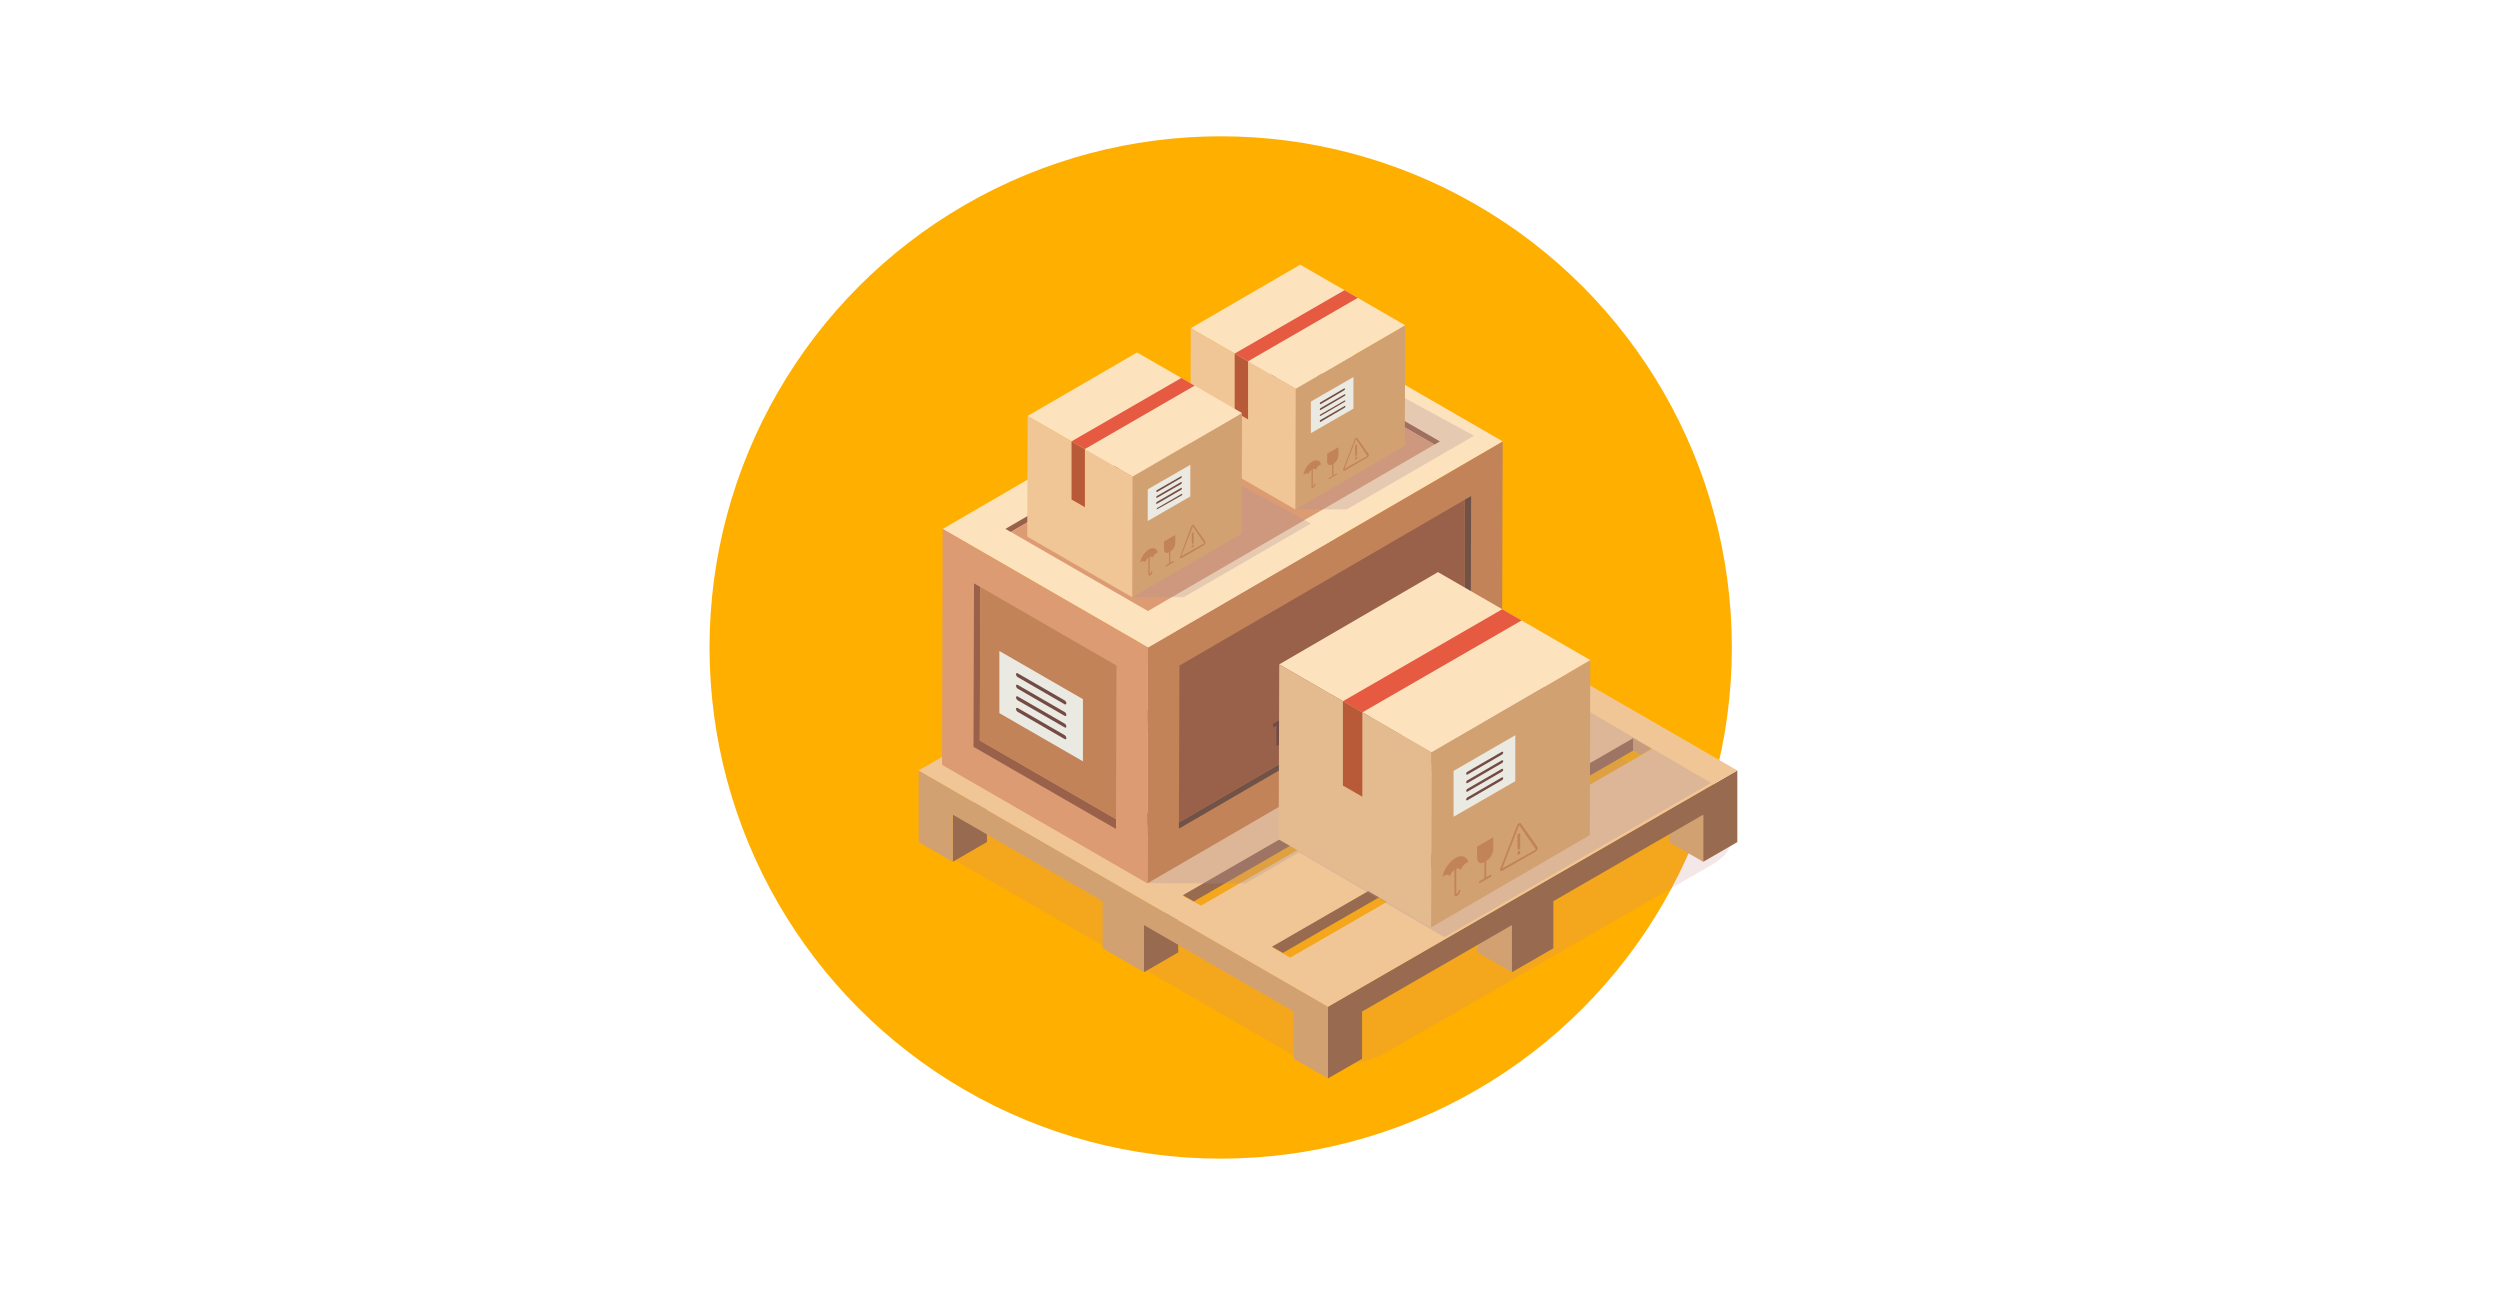 <svg xmlns="http://www.w3.org/2000/svg" viewBox="0 0 289.63 150.03"><defs><style>.cls-1{isolation:isolate;}.cls-2{fill:#ffaf00;}.cls-3{fill:#ca8b8c;opacity:0.2;}.cls-3,.cls-7{mix-blend-mode:multiply;}.cls-4{fill:#986a50;}.cls-5{fill:#d2a172;}.cls-6{fill:#f1c697;}.cls-7{fill:#aa8f93;opacity:0.3;}.cls-8{fill:#c28359;}.cls-9{fill:#705246;}.cls-10{fill:#9a614a;}.cls-11{fill:#fde2be;}.cls-12{fill:#dc9b73;}.cls-13{fill:#734b45;}.cls-14{fill:#ebeae2;}.cls-15{fill:#e55a41;}.cls-16{fill:#b85a37;}.cls-17{fill:#e3bb8e;}</style></defs><g class="cls-1"><g id="Calque_1" data-name="Calque 1"><circle class="cls-2" cx="141.42" cy="75.01" r="59.22"/><path class="cls-3" d="M149.59,122.13l-38.18-22c-2.94-1.69-2.94-4.45,0-6.14l38.18-22a11.82,11.82,0,0,1,10.65,0l38.18,22c2.94,1.69,2.94,4.45,0,6.14l-38.18,22A11.82,11.82,0,0,1,149.59,122.13Z"/><polygon class="cls-4" points="136.48 104.84 136.5 110.34 132.53 112.63 132.53 107.13 136.48 104.84"/><polygon class="cls-4" points="114.33 92.05 114.34 97.55 110.38 99.84 110.38 94.33 114.33 92.05"/><polygon class="cls-5" points="153.85 116.63 153.85 124.94 149.89 122.66 149.89 117.19 132.53 107.17 132.53 112.63 127.74 109.86 127.74 104.4 110.38 94.38 110.38 99.84 106.43 97.56 106.43 89.26 153.85 116.63"/><polygon class="cls-5" points="171.21 104.84 171.2 110.34 175.16 112.63 175.16 107.13 171.21 104.84"/><polygon class="cls-5" points="193.36 92.05 193.35 97.55 197.32 99.84 197.32 94.33 193.36 92.05"/><polygon class="cls-4" points="201.27 89.26 201.27 97.56 197.32 99.84 197.32 94.38 179.96 104.4 179.96 109.86 175.16 112.63 175.16 107.17 157.8 117.19 157.8 122.66 153.85 124.94 153.85 116.64 201.27 89.26"/><path class="cls-6" d="M153.85,61.88,106.42,89.26l47.43,27.37,47.42-27.37Zm-37.47,29.9,41.84-24.15,2.1,1.2L118.47,93Zm10.33,6,41.84-24.15,2.1,1.21L128.8,99Zm10.33,6,41.85-24.16L181,80.76l-41.85,24.16Zm12.43,7.17-2.1-1.21,41.85-24.15,2.09,1.21Z"/><polygon class="cls-4" points="189.21 86.95 148.63 110.39 147.37 109.67 189.22 85.51 189.21 86.95"/><polygon class="cls-5" points="191.31 86.72 190.07 87.43 189.21 86.95 189.22 85.51 191.31 86.72"/><polygon class="cls-4" points="178.88 80.99 138.3 104.43 137.04 103.71 178.89 79.55 178.88 80.99"/><polygon class="cls-5" points="180.98 80.76 179.74 81.47 178.88 80.99 178.89 79.55 180.98 80.76"/><polygon class="cls-4" points="168.55 75.02 127.97 98.46 126.71 97.74 168.56 73.59 168.55 75.02"/><polygon class="cls-5" points="170.65 74.79 169.41 75.51 168.55 75.02 168.56 73.59 170.65 74.79"/><polygon class="cls-4" points="158.22 69.06 117.64 92.5 116.38 91.78 158.22 67.62 158.22 69.06"/><polygon class="cls-5" points="160.31 68.83 159.08 69.54 158.22 69.06 158.22 67.62 160.31 68.83"/><polygon class="cls-7" points="132.89 102.32 144.29 102.34 150.49 98.75 167.34 108.58 198.21 90.7 164 70.64 132.89 102.32"/><g class="cls-1"><polygon class="cls-8" points="133 75.01 174.09 51.13 174.01 78.46 132.92 102.34 133 75.01"/><polygon class="cls-9" points="170.43 57.47 170.38 76.36 136.58 96 136.58 95.28 169.65 76.06 169.7 57.89 170.43 57.47"/><polygon class="cls-10" points="169.7 57.89 169.65 76.06 136.58 95.28 136.64 77.11 169.7 57.89"/><polygon class="cls-11" points="109.21 61.28 150.31 37.4 174.09 51.13 133 75.01 109.21 61.28"/><polygon class="cls-10" points="166.82 51.14 166.19 51.5 150.31 42.34 117.11 61.63 116.48 61.27 150.31 41.61 166.82 51.14"/><polygon class="cls-12" points="166.19 51.5 132.99 70.79 117.11 61.63 150.31 42.34 166.19 51.5"/><polygon class="cls-12" points="133 75.01 132.92 102.34 109.14 88.61 109.21 61.28 133 75.01"/><polygon class="cls-10" points="129.29 94.9 129.29 96.04 112.78 86.52 112.84 67.58 113.57 68 113.51 85.79 129.29 94.9"/><polygon class="cls-8" points="129.35 77.11 129.29 94.9 113.51 85.79 113.57 68 129.35 77.11"/></g><path class="cls-13" d="M154.72,78.74l-1.26.72a.12.12,0,0,1-.19-.11v-4.8l1.65-1v4.8A.45.45,0,0,1,154.72,78.74Z"/><path class="cls-13" d="M147.87,84.06l-.39.23v-.43l1.14-.66v.43l-.38.22v2.39l-.37.21Z"/><path class="cls-13" d="M149.29,84.44v1.19l-.37.21V83l.37-.21V84l.44-.25v-1.2l.37-.21v2.81l-.37.22v-1.2Z"/><path class="cls-13" d="M150.79,84.76l-.36.21V82.16l.36-.21Z"/><path class="cls-13" d="M152.32,83.18a1.34,1.34,0,0,1-.14.58,1.07,1.07,0,0,1-.25.35l-.2.15a.49.49,0,0,1-.36.08.31.31,0,0,1-.19-.17,1,1,0,0,1-.08-.35l.35-.23c0,.15.05.25.11.29a.12.12,0,0,0,.15,0,.47.47,0,0,0,.2-.25.56.56,0,0,0,0-.2.3.3,0,0,0-.13-.27l-.33-.17a.73.73,0,0,1-.26-.22.7.7,0,0,1-.08-.35,1.24,1.24,0,0,1,.22-.71,1,1,0,0,1,.35-.31.54.54,0,0,1,.33-.1.27.27,0,0,1,.18.12.66.66,0,0,1,.08.28L152,82a.3.3,0,0,0-.09-.22s-.08,0-.15,0a.49.49,0,0,0-.15.19.64.64,0,0,0,0,.24.41.41,0,0,0,.14.31.68.68,0,0,0,.17.08l.17.08a.61.61,0,0,1,.2.19.24.24,0,0,1,.06.09A.71.71,0,0,1,152.32,83.18Z"/><path class="cls-13" d="M154,82.19a1.37,1.37,0,0,1-.14.58,1,1,0,0,1-.25.34.75.75,0,0,1-.2.15.5.5,0,0,1-.36.09.35.35,0,0,1-.19-.17,1.06,1.06,0,0,1-.08-.35l.35-.23c0,.15.05.25.11.29a.14.14,0,0,0,.16,0,.5.5,0,0,0,.19-.25.66.66,0,0,0,0-.21.29.29,0,0,0-.13-.26L153.2,82a.73.73,0,0,1-.26-.22.72.72,0,0,1-.08-.35,1.22,1.22,0,0,1,.22-.71,1.07,1.07,0,0,1,.35-.32.59.59,0,0,1,.33-.09.27.27,0,0,1,.18.12.66.66,0,0,1,.08.28l-.35.27a.28.28,0,0,0-.09-.21s-.08,0-.14,0a.38.38,0,0,0-.16.19.59.59,0,0,0,0,.23.4.4,0,0,0,.14.31.65.65,0,0,0,.17.09l.17.07a.73.73,0,0,1,.2.19.37.37,0,0,1,.06.1A.71.71,0,0,1,154,82.19Z"/><path class="cls-13" d="M154.71,82.5l-.37.21V79.9l.37-.21Z"/><path class="cls-13" d="M156.19,81a1,1,0,0,1-.17.57,1.1,1.1,0,0,1-.41.44l-.57.33V79.5l.57-.34a.41.41,0,0,1,.41,0,.4.4,0,0,1,.17.38Zm-.79.71.23-.13a.38.38,0,0,0,.14-.16.41.41,0,0,0,.06-.2V79.71a.14.14,0,0,0-.06-.13.12.12,0,0,0-.14,0l-.23.13Z"/><path class="cls-13" d="M156.51,81.46V78.64l1.05-.6v.43l-.68.39v.77l.5-.29v.43l-.5.28v.77l.68-.39v.42Z"/><path class="cls-13" d="M158.65,80.26a.41.41,0,0,1-.42,0,.39.39,0,0,1-.16-.37V77.75l.35-.21v2.17c0,.07,0,.12.07.14a.14.14,0,0,0,.15,0,.41.41,0,0,0,.14-.15.35.35,0,0,0,.07-.21V77.3l.38-.22v2.17a1.2,1.2,0,0,1-.17.58A1.22,1.22,0,0,1,158.65,80.26Z"/><path class="cls-13" d="M160.14,76.56a.4.4,0,0,1,.42-.06.45.45,0,0,1,.15.39v.41a1.3,1.3,0,0,1-.57,1l-.22.12v1.06l-.36.21V76.89Zm.22.55a.16.16,0,0,0-.06-.15.17.17,0,0,0-.15,0l-.23.13V78l.23-.13a.41.41,0,0,0,.14-.15.47.47,0,0,0,.07-.21Z"/><polygon class="cls-14" points="125.46 88.2 115.78 82.62 115.78 75.42 125.46 81 125.46 88.2"/><path class="cls-13" d="M123.34,85.62l-5.43-3.14a.42.42,0,0,1-.2-.34c0-.12.09-.17.2-.11l5.43,3.14a.42.42,0,0,1,.2.33C123.54,85.63,123.45,85.68,123.34,85.62Z"/><path class="cls-13" d="M123.34,84.27l-5.43-3.13a.45.45,0,0,1-.2-.34c0-.12.09-.17.2-.11l5.43,3.14a.42.42,0,0,1,.2.33C123.54,84.29,123.45,84.34,123.34,84.27Z"/><path class="cls-13" d="M123.34,82.93l-5.43-3.14a.42.42,0,0,1-.2-.33c0-.12.09-.17.2-.11l5.43,3.14a.42.42,0,0,1,.2.33C123.54,82.94,123.45,83,123.34,82.93Z"/><path class="cls-13" d="M123.34,81.59l-5.43-3.14a.42.42,0,0,1-.2-.33c0-.13.09-.18.2-.11l5.43,3.13a.45.45,0,0,1,.2.34C123.54,81.6,123.45,81.65,123.34,81.59Z"/><polygon class="cls-7" points="150.11 59.01 156.02 59.02 170.77 50.48 161.17 45.26 150.11 59.01"/><g class="cls-1"><polygon class="cls-5" points="150.11 45.04 162.79 37.68 162.75 51.65 150.07 59.02 150.11 45.04"/><polygon class="cls-11" points="162.79 37.68 150.11 45.04 144.59 41.85 143.04 40.96 137.95 38.02 150.63 30.66 155.76 33.62 157.3 34.51 162.79 37.68"/><polygon class="cls-6" points="150.11 45.04 150.07 59.02 137.91 52 137.95 38.02 150.11 45.04"/></g><polygon class="cls-15" points="157.3 34.51 144.59 41.85 143.04 40.96 155.76 33.62 157.3 34.51"/><polygon class="cls-16" points="143.04 40.97 144.59 41.86 144.59 48.59 143.04 47.69 143.04 40.97"/><path class="cls-8" d="M153.05,53.81a.37.37,0,0,0-.16.07,1.08,1.08,0,0,0-.44.56c-.08-.14-.25-.17-.44-.06a1.07,1.07,0,0,0-.43.56c-.08-.13-.25-.17-.44,0A.61.61,0,0,0,151,55a2.38,2.38,0,0,1,1-1.53C152.51,53.19,152.93,53.34,153.05,53.81Z"/><path class="cls-8" d="M152.17,56.49c-.15.09-.22,0-.23-.1V54.22a.17.17,0,0,1,.07-.13s.08,0,.08,0V56.3s0,.06.08,0,.08-.16.09-.17a.19.19,0,0,1,.07-.12s.07,0,.07,0A.55.55,0,0,1,152.17,56.49Z"/><path class="cls-8" d="M154.48,53.72l-.16.09c-.31.18-.57,0-.57-.33v-.92l1.31-.75v.91A1.28,1.28,0,0,1,154.48,53.72Z"/><polygon class="cls-8" points="154.48 55.1 154.33 55.19 154.33 53.66 154.48 53.58 154.48 55.1"/><path class="cls-8" d="M154.83,55l-.85.49a0,0,0,0,1-.08,0,.18.18,0,0,1,.08-.13l.85-.49s.07,0,.07,0A.16.16,0,0,1,154.83,55Z"/><path class="cls-8" d="M158.41,53l-2.64,1.53c-.07,0-.12,0-.15,0a.2.2,0,0,1,0-.21l1.32-3.41c.06-.16.24-.26.3-.17l1.32,1.88a.18.18,0,0,1,0,.2A.36.36,0,0,1,158.41,53Zm-1.32-2.12s-1.35,3.45-1.35,3.45,2.67-1.5,2.67-1.5-1.3-1.94-1.3-1.94Z"/><path class="cls-8" d="M157,52.53V51.6l.22-.13v.94l0,.33-.18.11Zm0,.74V53l.22-.13v.26Z"/><polygon class="cls-14" points="156.8 47.34 151.87 50.18 151.87 46.52 156.8 43.68 156.8 47.34"/><path class="cls-13" d="M155.72,47.27,153,48.87a.06.06,0,0,1-.1-.06.23.23,0,0,1,.1-.17l2.77-1.6a.06.06,0,0,1,.1.06A.23.23,0,0,1,155.72,47.27Z"/><path class="cls-13" d="M155.72,46.59,153,48.18s-.1,0-.1,0A.22.22,0,0,1,153,48l2.77-1.6c.05,0,.1,0,.1.06A.23.23,0,0,1,155.72,46.59Z"/><path class="cls-13" d="M155.72,45.9,153,47.5s-.1,0-.1-.06a.25.25,0,0,1,.1-.17l2.77-1.59c.05,0,.1,0,.1,0A.22.22,0,0,1,155.72,45.9Z"/><path class="cls-13" d="M155.72,45.22,153,46.82s-.1,0-.1-.06a.23.23,0,0,1,.1-.17L155.72,45c.05,0,.1,0,.1,0A.23.23,0,0,1,155.72,45.22Z"/><polygon class="cls-7" points="131.21 69.18 137.12 69.19 151.87 60.65 142.27 55.43 131.21 69.18"/><g class="cls-1"><polygon class="cls-5" points="131.21 55.22 143.89 47.85 143.85 61.82 131.17 69.19 131.21 55.22"/><polygon class="cls-11" points="143.89 47.85 131.21 55.21 125.69 52.02 124.14 51.13 119.05 48.19 131.73 40.83 136.86 43.79 138.4 44.68 143.89 47.85"/><polygon class="cls-6" points="131.21 55.22 131.17 69.19 119.01 62.17 119.05 48.19 131.21 55.22"/></g><polygon class="cls-15" points="138.4 44.68 125.69 52.02 124.14 51.13 136.86 43.79 138.4 44.68"/><polygon class="cls-16" points="124.14 51.14 125.69 52.03 125.69 58.76 124.14 57.87 124.14 51.14"/><path class="cls-8" d="M134.15,64a.52.52,0,0,0-.16.06,1.08,1.08,0,0,0-.44.56c-.08-.14-.25-.17-.44-.06a1.05,1.05,0,0,0-.43.57c-.08-.14-.25-.17-.44-.06a.61.61,0,0,0-.16.12,2.41,2.41,0,0,1,1-1.53C133.61,63.36,134,63.52,134.15,64Z"/><path class="cls-8" d="M133.27,66.66c-.15.09-.22,0-.23-.1V64.39a.14.14,0,0,1,.07-.12,0,0,0,0,1,.08,0v2.16s0,.06.08,0a.21.21,0,0,0,.09-.16.19.19,0,0,1,.07-.13s.07,0,.07.06A.51.51,0,0,1,133.27,66.66Z"/><path class="cls-8" d="M135.58,63.89l-.16.09c-.31.18-.57,0-.57-.33v-.92l1.31-.75v.92A1.26,1.26,0,0,1,135.58,63.89Z"/><polygon class="cls-8" points="135.58 65.27 135.43 65.36 135.43 63.84 135.58 63.75 135.58 65.27"/><path class="cls-8" d="M135.93,65.15l-.85.5s-.07,0-.07-.05a.19.19,0,0,1,.07-.13l.85-.49s.07,0,.07,0A.15.15,0,0,1,135.93,65.15Z"/><path class="cls-8" d="M139.51,63.14l-2.64,1.53c-.07,0-.12,0-.15,0a.18.18,0,0,1,0-.2L138,61c.06-.16.24-.26.3-.17l1.33,1.88a.23.23,0,0,1,0,.2A.34.34,0,0,1,139.51,63.14ZM138.19,61s-1.35,3.44-1.35,3.44,2.67-1.5,2.67-1.5-1.3-1.94-1.3-1.94Z"/><path class="cls-8" d="M138.07,62.71v-.94l.22-.13v.94l0,.33-.18.11Zm0,.73v-.25l.22-.13v.26Z"/><polygon class="cls-14" points="137.9 57.51 132.97 60.36 132.97 56.69 137.9 53.85 137.9 57.51"/><path class="cls-13" d="M136.82,57.44,134.05,59A.06.06,0,0,1,134,59a.23.23,0,0,1,.1-.17l2.77-1.6a.06.06,0,0,1,.1.06A.23.23,0,0,1,136.82,57.44Z"/><path class="cls-13" d="M136.82,56.76l-2.77,1.6a.06.06,0,0,1-.1-.06.23.23,0,0,1,.1-.17l2.77-1.6a.06.06,0,0,1,.1.06A.23.23,0,0,1,136.82,56.76Z"/><path class="cls-13" d="M136.82,56.08l-2.77,1.59c-.05,0-.1,0-.1-.05a.22.22,0,0,1,.1-.17l2.77-1.6c.05,0,.1,0,.1.06A.23.23,0,0,1,136.82,56.08Z"/><path class="cls-13" d="M136.82,55.39,134.05,57c-.05,0-.1,0-.1-.06a.25.25,0,0,1,.1-.17l2.77-1.59c.05,0,.1,0,.1,0A.22.22,0,0,1,136.82,55.39Z"/><g class="cls-1"><polygon class="cls-5" points="165.85 87.16 184.24 76.47 184.18 96.75 165.79 107.44 165.85 87.16"/><polygon class="cls-11" points="184.24 76.47 165.85 87.16 157.83 82.53 155.58 81.24 148.2 76.97 166.59 66.28 174.04 70.58 176.28 71.88 184.24 76.47"/><polygon class="cls-17" points="165.85 87.16 165.79 107.44 148.14 97.25 148.2 76.97 165.85 87.16"/></g><polygon class="cls-15" points="176.28 71.88 157.83 82.53 155.58 81.24 174.04 70.58 176.28 71.88"/><polygon class="cls-16" points="155.58 81.25 157.83 82.54 157.83 92.3 155.58 91.01 155.58 81.25"/><path class="cls-8" d="M170.11,99.89a.65.65,0,0,0-.24.09,1.6,1.6,0,0,0-.63.82c-.12-.2-.36-.25-.63-.09a1.57,1.57,0,0,0-.64.82c-.11-.2-.35-.25-.63-.09a1.3,1.3,0,0,0-.23.18,3.44,3.44,0,0,1,1.5-2.22C169.33,99,169.94,99.21,170.11,99.89Z"/><path class="cls-8" d="M168.84,103.77c-.23.13-.33,0-.34-.14v-3.15a.22.22,0,0,1,.11-.18c.06,0,.1,0,.1.06v3.14s0,.08.13,0a.34.34,0,0,0,.12-.24.23.23,0,0,1,.11-.18c.06,0,.1,0,.1.07A.79.79,0,0,1,168.84,103.77Z"/><path class="cls-8" d="M172.19,99.75l-.23.13c-.46.27-.83.05-.83-.48V98.07L173,97v1.33A1.84,1.84,0,0,1,172.19,99.75Z"/><polygon class="cls-8" points="172.18 101.76 171.97 101.88 171.97 99.67 172.18 99.55 172.18 101.76"/><path class="cls-8" d="M172.69,101.59l-1.23.71c-.06,0-.11,0-.11-.06a.24.24,0,0,1,.11-.19l1.23-.71c.06,0,.11,0,.11.06A.25.25,0,0,1,172.69,101.59Z"/><path class="cls-8" d="M177.9,98.66l-3.85,2.22c-.09.06-.17.05-.22,0a.36.36,0,0,1,0-.29l1.92-4.95c.1-.24.35-.38.44-.25l1.93,2.73a.36.36,0,0,1,0,.29A.55.55,0,0,1,177.9,98.66ZM176,95.59s-1.95,5-1.95,5,3.88-2.17,3.88-2.17S176,95.6,176,95.6,176,95.59,176,95.59Z"/><path class="cls-8" d="M175.8,98V96.67l.32-.18v1.36l0,.48-.27.16Zm0,1.07v-.36l.32-.19v.37Z"/><polygon class="cls-14" points="175.55 90.5 168.4 94.62 168.4 89.31 175.55 85.18 175.55 90.5"/><path class="cls-13" d="M174,90.39l-4,2.32c-.08.05-.14,0-.14-.08a.32.32,0,0,1,.14-.25l4-2.32c.08,0,.15,0,.15.09A.3.3,0,0,1,174,90.39Z"/><path class="cls-13" d="M174,89.4l-4,2.32c-.08,0-.14,0-.14-.08a.31.31,0,0,1,.14-.25l4-2.32c.08,0,.15,0,.15.08A.3.3,0,0,1,174,89.4Z"/><path class="cls-13" d="M174,88.41l-4,2.32c-.08,0-.14,0-.14-.08a.31.31,0,0,1,.14-.25l4-2.32c.08,0,.15,0,.15.08A.3.3,0,0,1,174,88.41Z"/><path class="cls-13" d="M174,87.42l-4,2.32c-.08,0-.14,0-.14-.08a.29.29,0,0,1,.14-.25l4-2.32c.08,0,.15,0,.15.08A.3.3,0,0,1,174,87.42Z"/></g></g></svg>
